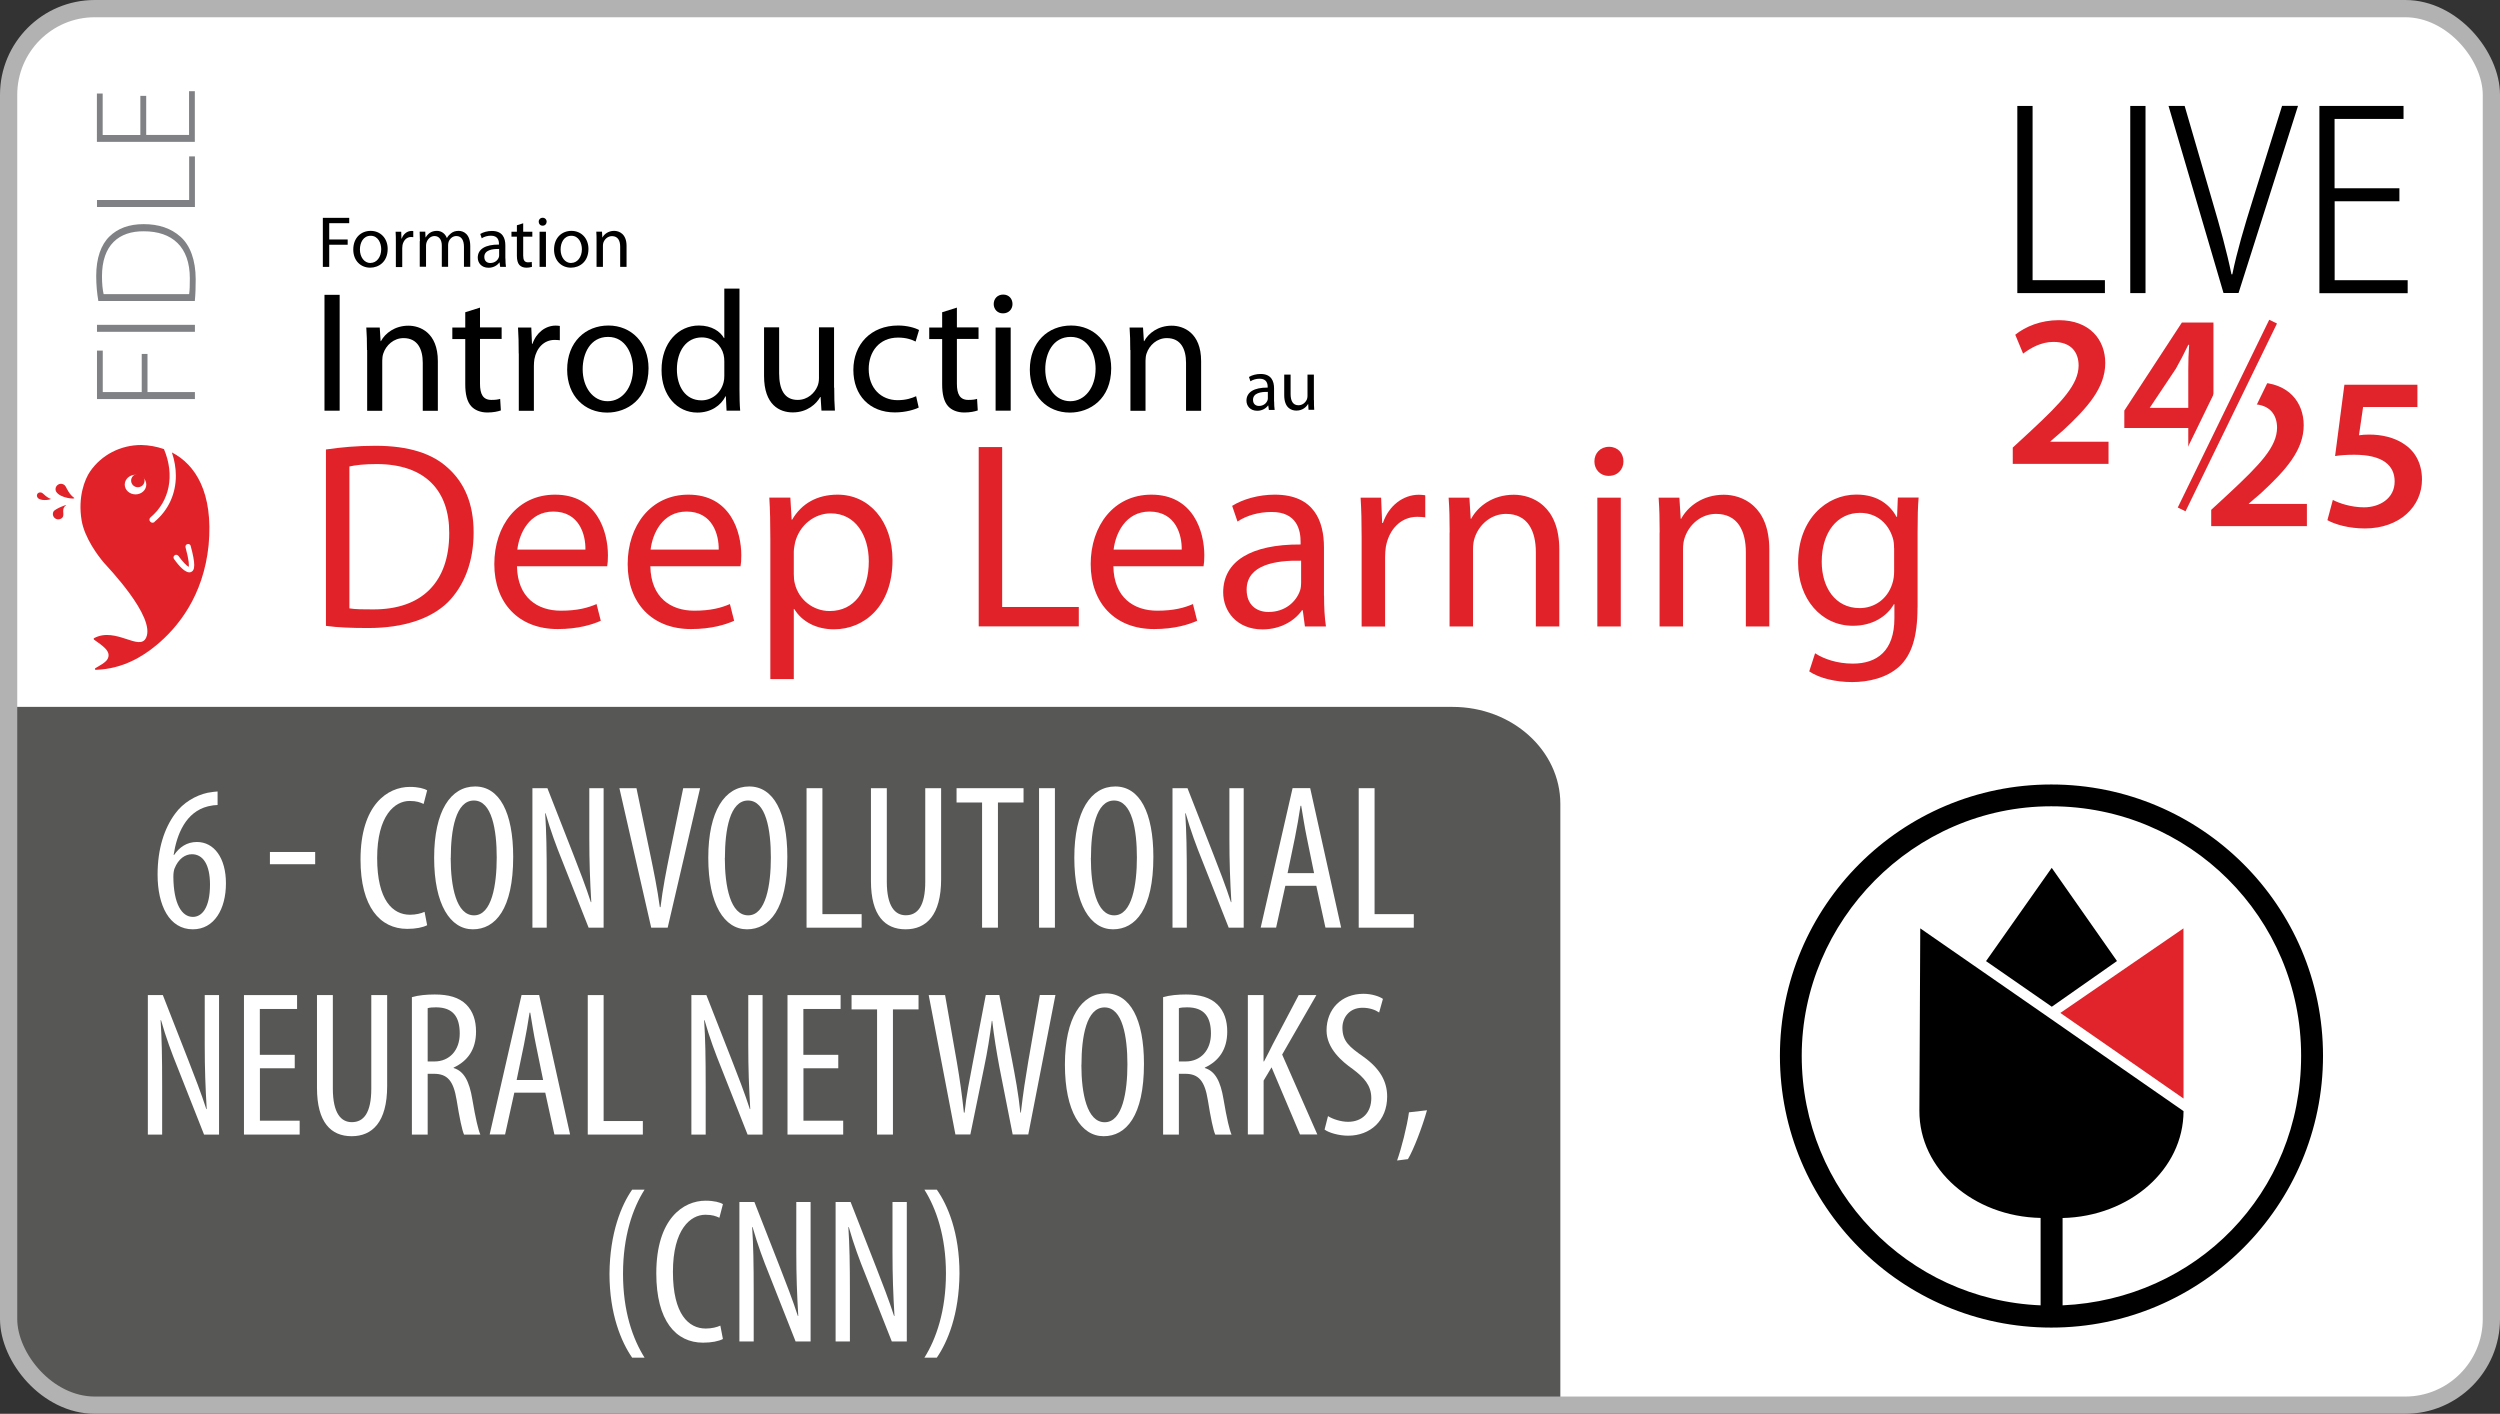 <?xml version="1.0" encoding="UTF-8"?>
<svg id="Calque_2" data-name="Calque 2" xmlns="http://www.w3.org/2000/svg" viewBox="0 0 290 164">
  <rect x="0" y="0" width="290" height="164" fill="#333333" stroke="none"/>
  <defs>
    <style>
      .cls-1 {
        stroke: #e1232b;
        stroke-width: 1px;
      }

      .cls-1, .cls-2, .cls-3, .cls-4 {
        fill: none;
      }

      .cls-1, .cls-3, .cls-4 {
        stroke-miterlimit: 10;
      }

      .cls-5 {
        fill: #fff;
      }

      .cls-6 {
        fill: #e12229;
      }

      .cls-7 {
        fill: #575756;
      }

      .cls-8 {
        fill: #e1232b;
      }

      .cls-3 {
        stroke: #fff;
        stroke-width: 5.03px;
      }

      .cls-9 {
        fill: #808184;
      }

      .cls-4 {
        stroke: #b2b2b2;
        stroke-width: 2px;
      }
    </style>
  </defs>
  <g id="Calque_1-2" data-name="Calque 1">
    <g>
      <g>
        <rect class="cls-5" x="1" y="1" width="288" height="162" rx="10" ry="10"/>
        <path class="cls-7" d="M1,151.75v-69.75h167.5c6.9,0,12.5,5.04,12.5,11.25v69.75H13.5c-6.9,0-12.5-5.04-12.5-11.25Z"/>
        <g>
          <g>
            <path d="M234.01,12.29h1.77v20.21h8.39v1.5h-10.16V12.29Z"/>
            <path d="M248.88,12.29v21.71h-1.77V12.29h1.77Z"/>
            <path d="M257.93,34l-6.38-21.71h1.87l3.23,11.1c.85,2.87,1.67,5.83,2.2,8.43h.1c.53-2.62,1.41-5.58,2.31-8.45l3.46-11.09h1.85l-6.9,21.71h-1.74Z"/>
            <path d="M278.34,23.35h-7.52v9.15h8.47v1.51h-10.24V12.29h9.76v1.51h-8v8.04h7.52v1.5Z"/>
          </g>
          <g>
            <g>
              <path class="cls-8" d="M233.48,53.81v-1.89l1.94-1.79c3.86-3.58,5.67-5.55,5.7-7.72,0-1.46-.78-2.75-2.93-2.75-1.44,0-2.67.73-3.51,1.36l-.91-2.19c1.19-.96,2.98-1.69,5.04-1.69,3.63,0,5.4,2.3,5.4,4.97,0,2.88-2.07,5.2-4.92,7.84l-1.44,1.24v.05h6.74v2.57h-11.12Z"/>
              <path class="cls-8" d="M253.84,53.81v-4.16h-7.42v-2.02l6.68-10.22h3.66v9.89h2.12v2.35h-2.12v4.16h-2.93ZM253.84,47.31v-4.46c0-.93.03-1.89.1-2.85h-.1c-.5,1.03-.93,1.87-1.44,2.77l-3,4.49-.03.05h4.46Z"/>
            </g>
            <g>
              <path class="cls-8" d="M256.5,61.03v-1.89l1.94-1.79c3.86-3.58,5.67-5.55,5.7-7.72,0-1.46-.78-2.75-2.93-2.75-1.44,0-2.67.73-3.51,1.36l-.91-2.19c1.19-.96,2.98-1.69,5.04-1.69,3.63,0,5.4,2.3,5.4,4.97,0,2.88-2.07,5.2-4.92,7.84l-1.44,1.24v.05h6.73v2.57h-11.12Z"/>
              <path class="cls-8" d="M280.43,47.21h-6.31l-.48,3.28c.38-.05.71-.08,1.19-.08,1.44,0,2.88.33,3.98,1.06,1.24.78,2.14,2.17,2.14,4.16,0,3.13-2.6,5.67-6.63,5.67-1.89,0-3.48-.48-4.34-.96l.63-2.35c.71.38,2.12.86,3.61.86,1.82,0,3.56-1.03,3.56-3,0-1.87-1.39-3.1-4.67-3.1-.91,0-1.59.05-2.24.15l1.08-8.27h8.47v2.57Z"/>
            </g>
            <g>
              <line class="cls-3" x1="253.07" y1="59.09" x2="263.68" y2="37.31"/>
              <line class="cls-1" x1="253.07" y1="59.09" x2="263.68" y2="37.31"/>
            </g>
          </g>
        </g>
        <rect class="cls-4" x="1" y="1" width="288" height="162" rx="10" ry="10"/>
        <g>
          <g>
            <path d="M37.45,25.27h3.06v.62h-2.32v1.89h2.14v.61h-2.14v2.57h-.74v-5.69Z"/>
            <path d="M42.94,31.05c-1.1,0-1.96-.81-1.96-2.1,0-1.37.9-2.17,2.02-2.17s1.97.85,1.97,2.09c0,1.52-1.05,2.18-2.03,2.18h0ZM42.98,30.5c.71,0,1.24-.67,1.24-1.59,0-.69-.35-1.56-1.22-1.56s-1.25.81-1.25,1.59c0,.89.51,1.57,1.22,1.57h0Z"/>
            <path d="M45.92,28.15c0-.48,0-.89-.03-1.27h.65l.03.8h.03c.19-.55.64-.89,1.14-.89.08,0,.13,0,.2.02v.7c-.08,0-.15-.02-.25-.02-.52,0-.89.4-1,.95-.02.11-.03.23-.03.35v2.19h-.74v-2.81Z"/>
            <path d="M48.71,27.98c0-.43-.02-.77-.03-1.11h.65l.03.66h.03c.23-.39.61-.75,1.29-.75.55,0,.97.34,1.15.82h.02c.13-.24.3-.4.46-.53.24-.19.51-.29.89-.29.55,0,1.35.35,1.35,1.77v2.4h-.73v-2.31c0-.79-.3-1.26-.89-1.26-.43,0-.75.31-.89.67-.03.11-.06.24-.06.37v2.53h-.73v-2.46c0-.65-.29-1.11-.85-1.11-.46,0-.8.37-.92.74-.04.11-.06.24-.06.36v2.46h-.73v-2.98Z"/>
            <path d="M58.63,29.98c0,.35.02.7.06.98h-.67l-.07-.51h-.03c-.22.32-.67.61-1.25.61-.83,0-1.25-.58-1.25-1.17,0-.99.88-1.53,2.46-1.52v-.08c0-.34-.09-.95-.93-.95-.39,0-.78.11-1.07.3l-.17-.5c.34-.21.84-.35,1.35-.35,1.26,0,1.56.85,1.56,1.67v1.53ZM57.91,28.88c-.81-.02-1.73.13-1.73.92,0,.49.32.71.69.71.54,0,.89-.34,1-.68.03-.08.03-.16.03-.24v-.71Z"/>
            <path d="M60.69,25.9v.98h1.06v.57h-1.06v2.19c0,.51.14.79.56.79.2,0,.32-.02.43-.05l.03.57c-.14.05-.37.1-.66.1-.35,0-.62-.12-.8-.31-.2-.23-.29-.59-.29-1.07v-2.22h-.63v-.57h.63v-.75l.73-.23Z"/>
            <path d="M62.94,26.18c-.27,0-.45-.21-.45-.46,0-.26.19-.46.46-.46s.46.2.46.46c0,.25-.18.46-.46.46h0ZM62.59,30.96v-4.08h.74v4.08h-.74Z"/>
            <path d="M66.23,31.05c-1.1,0-1.96-.81-1.96-2.1,0-1.37.9-2.17,2.02-2.17s1.97.85,1.97,2.09c0,1.52-1.05,2.18-2.03,2.18h0ZM66.26,30.5c.71,0,1.24-.67,1.24-1.59,0-.69-.35-1.56-1.22-1.56s-1.25.81-1.25,1.59c0,.89.51,1.57,1.22,1.57h0Z"/>
            <path d="M69.2,27.98c0-.43,0-.77-.03-1.11h.66l.04.67h.02c.2-.38.68-.76,1.35-.76.57,0,1.44.34,1.44,1.74v2.44h-.74v-2.35c0-.66-.24-1.22-.95-1.22-.48,0-.86.35-1,.76-.03.09-.05.23-.05.35v2.46h-.74v-2.98Z"/>
          </g>
          <g>
            <path d="M39.4,34.2v13.44h-1.76v-13.44h1.76Z"/>
            <path d="M42.57,40.6c0-1.02-.02-1.81-.08-2.61h1.56l.1,1.58h.04c.48-.9,1.6-1.79,3.19-1.79,1.34,0,3.41.8,3.41,4.11v5.76h-1.75v-5.56c0-1.56-.58-2.87-2.23-2.87-1.14,0-2.03.82-2.35,1.79-.08.22-.12.54-.12.82v5.82h-1.75v-7.04Z"/>
            <path d="M55.68,35.67v2.31h2.51v1.34h-2.51v5.19c0,1.2.34,1.88,1.32,1.88.48,0,.76-.04,1.02-.12l.08,1.34c-.34.12-.88.24-1.56.24-.82,0-1.48-.28-1.89-.74-.48-.54-.68-1.4-.68-2.53v-5.25h-1.5v-1.34h1.5v-1.77l1.72-.54Z"/>
            <path d="M60.17,41c0-1.14-.02-2.11-.08-3.01h1.54l.08,1.89h.06c.44-1.3,1.52-2.11,2.69-2.11.18,0,.32.02.48.04v1.66c-.18-.02-.36-.04-.6-.04-1.24,0-2.11.94-2.35,2.23-.04.26-.06.54-.06.82v5.17h-1.75v-6.64Z"/>
            <path d="M70.42,47.86c-2.59,0-4.63-1.92-4.63-4.97,0-3.23,2.13-5.13,4.79-5.13s4.65,2.01,4.65,4.95c0,3.59-2.49,5.15-4.79,5.15h-.02ZM70.5,46.54c1.68,0,2.93-1.58,2.93-3.77,0-1.63-.82-3.69-2.89-3.69s-2.95,1.92-2.95,3.75c0,2.11,1.2,3.71,2.89,3.71h.02Z"/>
            <path d="M85.78,33.48v11.67c0,.86.02,1.83.08,2.49h-1.58l-.08-1.67h-.04c-.54,1.08-1.7,1.89-3.27,1.89-2.33,0-4.15-1.97-4.15-4.91-.02-3.23,1.99-5.19,4.33-5.19,1.5,0,2.49.7,2.91,1.46h.04v-5.74h1.75ZM84.02,41.91c0-.24-.02-.52-.08-.76-.26-1.1-1.22-2.01-2.53-2.01-1.81,0-2.89,1.59-2.89,3.71,0,1.97.98,3.59,2.85,3.59,1.18,0,2.25-.8,2.57-2.11.06-.22.08-.46.08-.74v-1.68Z"/>
            <path d="M96.77,44.98c0,1.02.02,1.89.08,2.65h-1.56l-.1-1.58h-.04c-.44.78-1.48,1.79-3.19,1.79-1.52,0-3.33-.86-3.33-4.23v-5.64h1.75v5.33c0,1.83.58,3.09,2.15,3.09,1.18,0,1.99-.82,2.31-1.62.1-.24.16-.56.16-.9v-5.9h1.75v7Z"/>
            <path d="M106.57,47.28c-.46.22-1.48.56-2.77.56-2.91,0-4.81-1.97-4.81-4.93s2.03-5.15,5.19-5.15c1.04,0,1.95.26,2.43.52l-.4,1.34c-.42-.22-1.08-.46-2.03-.46-2.21,0-3.41,1.66-3.41,3.65,0,2.23,1.44,3.61,3.35,3.61,1,0,1.66-.24,2.15-.46l.3,1.32Z"/>
            <path d="M111,35.67v2.31h2.51v1.34h-2.51v5.19c0,1.2.34,1.88,1.32,1.88.48,0,.76-.04,1.02-.12l.08,1.34c-.34.12-.88.24-1.56.24-.82,0-1.48-.28-1.89-.74-.48-.54-.68-1.4-.68-2.53v-5.25h-1.5v-1.34h1.5v-1.77l1.72-.54Z"/>
            <path d="M116.33,36.35c-.64,0-1.06-.5-1.06-1.08,0-.62.44-1.1,1.1-1.1s1.08.48,1.08,1.1c0,.58-.42,1.08-1.1,1.08h-.02ZM115.49,47.64v-9.65h1.75v9.65h-1.75Z"/>
            <path d="M124.09,47.86c-2.59,0-4.63-1.92-4.63-4.97,0-3.23,2.13-5.13,4.79-5.13s4.65,2.01,4.65,4.95c0,3.59-2.49,5.15-4.79,5.15h-.02ZM124.16,46.54c1.68,0,2.93-1.58,2.93-3.77,0-1.63-.82-3.69-2.89-3.69s-2.95,1.92-2.95,3.75c0,2.11,1.2,3.71,2.89,3.71h.02Z"/>
            <path d="M131.11,40.6c0-1.02-.02-1.81-.08-2.61h1.56l.1,1.58h.04c.48-.9,1.6-1.79,3.19-1.79,1.34,0,3.41.8,3.41,4.11v5.76h-1.75v-5.56c0-1.56-.58-2.87-2.23-2.87-1.14,0-2.03.82-2.35,1.79-.08.22-.12.54-.12.82v5.82h-1.75v-7.04Z"/>
          </g>
          <g>
            <path d="M147.8,46.57c0,.35.02.7.06.98h-.67l-.07-.51h-.03c-.22.32-.67.61-1.25.61-.83,0-1.25-.58-1.25-1.17,0-.99.88-1.53,2.46-1.52v-.08c0-.34-.09-.95-.93-.95-.39,0-.78.11-1.07.3l-.17-.5c.34-.21.84-.35,1.35-.35,1.26,0,1.56.85,1.56,1.67v1.53ZM147.08,45.46c-.81-.02-1.73.13-1.73.92,0,.49.32.71.69.71.54,0,.89-.34,1-.68.03-.08.03-.16.03-.24v-.71Z"/>
            <path d="M152.42,46.42c0,.43,0,.8.03,1.12h-.66l-.04-.67h-.02c-.19.33-.62.76-1.35.76-.64,0-1.41-.36-1.41-1.79v-2.39h.74v2.25c0,.78.25,1.31.91,1.31.5,0,.84-.35.98-.68.04-.1.07-.24.07-.38v-2.5h.74v2.96Z"/>
          </g>
          <g>
            <path class="cls-6" d="M37.81,52.14c1.67-.25,3.61-.43,5.74-.43,3.86,0,6.61.9,8.43,2.59,1.88,1.7,2.96,4.11,2.96,7.47s-1.08,6.17-2.99,8.09c-1.98,1.94-5.19,2.99-9.23,2.99-1.94,0-3.52-.06-4.91-.25v-20.47ZM40.53,70.57c.68.12,1.67.12,2.72.12,5.74.03,8.86-3.21,8.86-8.83.03-4.91-2.75-8.03-8.43-8.03-1.39,0-2.44.12-3.15.28v16.45Z"/>
            <path class="cls-6" d="M59.97,65.69c.06,3.64,2.38,5.15,5.09,5.15,1.94,0,3.15-.34,4.14-.77l.49,1.94c-.96.43-2.62.96-5,.96-4.57,0-7.35-3.06-7.35-7.53s2.69-8.06,7.04-8.06c4.88,0,6.14,4.29,6.14,7.04,0,.56-.03.96-.09,1.27h-10.46ZM67.91,63.75c.03-1.73-.71-4.41-3.73-4.41-2.78,0-3.95,2.53-4.17,4.41h7.9Z"/>
            <path class="cls-6" d="M75.44,65.69c.06,3.64,2.38,5.15,5.09,5.15,1.94,0,3.15-.34,4.14-.77l.49,1.94c-.96.43-2.62.96-5,.96-4.57,0-7.35-3.06-7.35-7.53s2.69-8.06,7.04-8.06c4.88,0,6.14,4.29,6.14,7.04,0,.56-.03.96-.09,1.27h-10.46ZM83.37,63.75c.03-1.73-.71-4.41-3.73-4.41-2.78,0-3.95,2.53-4.17,4.41h7.9Z"/>
            <path class="cls-6" d="M89.36,62.6c0-1.91-.03-3.46-.12-4.88h2.44l.15,2.56h.06c1.08-1.85,2.87-2.9,5.28-2.9,3.64,0,6.36,3.06,6.36,7.59,0,5.37-3.3,8.03-6.79,8.03-2.01,0-3.7-.86-4.6-2.35h-.06v8.12h-2.72v-16.17ZM92.08,66.59c0,.37.03.77.12,1.11.46,1.88,2.13,3.18,4.04,3.18,2.87,0,4.54-2.35,4.54-5.77,0-2.99-1.54-5.56-4.41-5.56-1.85,0-3.61,1.3-4.14,3.37-.06.34-.15.74-.15,1.08v2.59Z"/>
            <path class="cls-6" d="M113.53,51.86h2.72v18.55h8.89v2.25h-11.61v-20.8Z"/>
            <path class="cls-6" d="M129.15,65.69c.06,3.64,2.38,5.15,5.09,5.15,1.94,0,3.15-.34,4.14-.77l.49,1.94c-.96.43-2.62.96-5,.96-4.57,0-7.35-3.06-7.35-7.53s2.69-8.06,7.04-8.06c4.88,0,6.14,4.29,6.14,7.04,0,.56-.03.96-.09,1.27h-10.46ZM137.08,63.75c.03-1.73-.71-4.41-3.73-4.41-2.78,0-3.95,2.53-4.17,4.41h7.9Z"/>
            <path class="cls-6" d="M153.59,69.09c0,1.3.06,2.56.22,3.58h-2.44l-.25-1.88h-.09c-.8,1.17-2.44,2.22-4.57,2.22-3.02,0-4.57-2.13-4.57-4.29,0-3.61,3.21-5.59,8.98-5.56v-.31c0-1.23-.34-3.49-3.4-3.46-1.42,0-2.87.4-3.92,1.11l-.62-1.82c1.23-.77,3.06-1.3,4.94-1.3,4.6,0,5.71,3.12,5.71,6.11v5.59ZM150.94,65.04c-2.96-.06-6.33.46-6.33,3.36,0,1.79,1.17,2.59,2.53,2.59,1.98,0,3.24-1.23,3.67-2.5.09-.28.12-.59.12-.86v-2.59Z"/>
            <path class="cls-6" d="M157.95,62.39c0-1.76-.03-3.27-.12-4.66h2.38l.12,2.93h.09c.68-2.01,2.35-3.27,4.17-3.27.28,0,.49.03.74.06v2.56c-.28-.03-.56-.06-.93-.06-1.91,0-3.27,1.45-3.64,3.46-.06.4-.09.83-.09,1.27v8h-2.72v-10.28Z"/>
            <path class="cls-6" d="M168.16,61.77c0-1.57-.03-2.81-.12-4.04h2.41l.15,2.44h.06c.74-1.39,2.47-2.78,4.94-2.78,2.07,0,5.28,1.23,5.28,6.36v8.92h-2.72v-8.61c0-2.41-.9-4.45-3.46-4.45-1.76,0-3.15,1.27-3.64,2.78-.12.34-.19.83-.19,1.27v9.01h-2.72v-10.9Z"/>
            <path class="cls-6" d="M186.59,55.2c-.99,0-1.64-.77-1.64-1.67,0-.96.68-1.7,1.7-1.7s1.67.74,1.67,1.7c0,.9-.65,1.67-1.7,1.67h-.03ZM185.29,72.67v-14.94h2.72v14.94h-2.72Z"/>
            <path class="cls-6" d="M192.52,61.77c0-1.57-.03-2.81-.12-4.04h2.41l.15,2.44h.06c.74-1.39,2.47-2.78,4.94-2.78,2.07,0,5.28,1.23,5.28,6.36v8.92h-2.72v-8.61c0-2.41-.9-4.45-3.46-4.45-1.76,0-3.15,1.27-3.64,2.78-.12.34-.19.83-.19,1.27v9.01h-2.72v-10.9Z"/>
            <path class="cls-6" d="M222.43,70.48c0,3.46-.71,5.53-2.13,6.85-1.48,1.33-3.58,1.79-5.46,1.79s-3.77-.43-4.97-1.24l.68-2.1c.99.65,2.53,1.2,4.38,1.2,2.78,0,4.82-1.45,4.82-5.25v-1.64h-.06c-.8,1.39-2.44,2.5-4.75,2.5-3.7,0-6.36-3.15-6.36-7.32,0-5.06,3.3-7.9,6.76-7.9,2.59,0,3.98,1.33,4.66,2.59h.06l.09-2.25h2.41c-.09,1.05-.12,2.28-.12,4.08v8.67ZM219.71,63.59c0-.43-.03-.83-.15-1.2-.49-1.6-1.79-2.9-3.8-2.9-2.59,0-4.44,2.19-4.44,5.68,0,2.9,1.51,5.37,4.41,5.37,1.7,0,3.21-1.05,3.77-2.81.15-.43.22-.96.22-1.45v-2.69Z"/>
          </g>
        </g>
        <g>
          <g>
            <g>
              <path class="cls-2" d="M21.52,63.49c.43,1.58.41,2.1.37,2.27-.24-.12-.77-.68-1.19-1.27-.1-.14-.29-.17-.44-.08-.14.1-.18.29-.08.43.59.83,1.42,1.77,1.99,1.51.22-.1.36-.31.36-.81,0-.45-.12-1.14-.41-2.21-.04-.16-.22-.26-.38-.22-.17.04-.27.21-.22.38Z"/>
              <path class="cls-6" d="M7.3,59.92c.17-.3-.2-.92.35-1.3.28-.2-1.28.41-1.44.71s-.06.67.25.84c.3.16.68.06.85-.24Z"/>
              <path class="cls-6" d="M17.93,60.55c-.15.13-.38.11-.51-.04-.13-.15-.11-.37.04-.5,2.23-1.87,2.83-4.9,1.56-7.91-.86-.31-1.76-.46-2.64-.48-2.39,0-4.6,1.14-5.93,3.07-.62.9-1.44,2.97-.98,5.69.34,2,1.88,4.07,2.57,4.88.42.49,6.03,6.29,4.91,8.71-.76,1.64-3.51-1.29-6.03.05-.07.04-.07.13-.01.18.94.68,2.07,1.35,1.56,2.26-.23.41-.95.77-1.41,1.05-.09.06-.05.2.06.19,3.16-.1,5.49-1.6,6.96-2.81,2.55-2.09,5.52-5.75,6.12-11.66.56-6.09-1.53-9.34-4.26-10.75.31.92.46,1.83.46,2.71,0,2.08-.85,3.98-2.48,5.34ZM22.12,63.33c.29,1.07.41,1.76.41,2.21,0,.5-.14.71-.36.81-.57.26-1.4-.68-1.99-1.51-.1-.14-.06-.33.08-.43.14-.1.34-.06.44.08.42.59.95,1.15,1.19,1.27.04-.16.06-.69-.37-2.27-.04-.16.05-.33.22-.38.17-.04.34.05.38.22Z"/>
              <path class="cls-6" d="M8.59,57.74c-.54-.38-.81-1.01-.97-1.3s-.55-.41-.85-.24c-.3.16-.42.54-.25.84.46.77,2.35.91,2.07.71Z"/>
              <path class="cls-6" d="M5.87,57.86c-.42-.14-.73-.48-.91-.63-.17-.15-.43-.15-.58,0-.15.16-.13.42.05.57.46.39,1.66.12,1.44.05Z"/>
            </g>
            <g>
              <ellipse class="cls-5" cx="15.72" cy="56.21" rx="1.25" ry="1.14"/>
              <ellipse class="cls-6" cx="15.99" cy="55.75" rx=".78" ry=".77"/>
            </g>
          </g>
          <g>
            <path class="cls-9" d="M11.25,46.28v-5.61h.67v4.81h4.52v-4.42h.67v4.42h5.5v.81h-11.36Z"/>
            <path class="cls-9" d="M11.25,37.68h11.36v.81h-11.36v-.81Z"/>
            <path class="cls-9" d="M11.41,34.93c-.15-.88-.25-1.84-.25-2.92,0-2.07.56-3.64,1.55-4.59.94-.91,2.23-1.42,3.95-1.42s3.17.46,4.3,1.48c1.1.99,1.74,2.71,1.74,4.91,0,.88-.02,1.7-.1,2.53h-11.18ZM21.94,34.12c.07-.46.08-1.11.08-1.84,0-3.64-2.04-5.45-5.33-5.45-2.88-.03-4.86,1.57-4.86,5.23,0,.88.08,1.57.19,2.06h9.91Z"/>
            <path class="cls-9" d="M11.25,24.01v-.81h10.69v-5.06h.67v5.87h-11.36Z"/>
            <path class="cls-9" d="M16.96,11.11v4.54h4.97v-5.07h.67v5.88h-11.36v-5.61h.67v4.81h4.37v-4.54h.67Z"/>
          </g>
        </g>
      </g>
      <g>
        <rect class="cls-2" x="1" y="91" width="180" height="71.83"/>
        <path class="cls-5" d="M25.24,93.38c-.31,0-.65.05-1.1.15-2.59.64-3.63,3.24-4,5.64h.06c.61-.89,1.47-1.5,2.64-1.5,1.99,0,3.37,1.84,3.37,4.8s-1.34,5.33-3.84,5.33c-2.73,0-4.09-2.76-4.09-6.35,0-3.02.79-5.36,2.01-7.03.94-1.32,2.42-2.16,3.79-2.46.49-.09.9-.13,1.16-.15v1.57ZM24.36,102.61c0-2.35-.83-3.52-2.1-3.52-.77,0-1.57.52-2.02,1.67-.06.16-.13.48-.13.94.02,3.2,1,4.66,2.26,4.66,1.05,0,1.99-1.04,1.99-3.75Z"/>
        <path class="cls-5" d="M36.56,98.83v1.42h-5.25v-1.42h5.25Z"/>
        <path class="cls-5" d="M49.56,107.32c-.5.26-1.31.43-2.32.43-3.15,0-5.42-2.54-5.42-8.04,0-6.38,3.16-8.43,5.72-8.43.97,0,1.68.19,2.01.4l-.41,1.58c-.39-.18-.79-.35-1.63-.35-1.72,0-3.76,1.69-3.76,6.62s1.82,6.58,3.81,6.58c.69,0,1.31-.16,1.69-.34l.3,1.56Z"/>
        <path class="cls-5" d="M59.53,99.41c0,6.05-2.07,8.39-4.68,8.39s-4.49-2.86-4.49-8.3,1.93-8.27,4.75-8.27,4.42,3,4.42,8.17ZM52.28,99.52c0,3.33.65,6.66,2.71,6.66s2.63-3.53,2.63-6.71-.55-6.61-2.65-6.61-2.68,3.38-2.68,6.66Z"/>
        <path class="cls-5" d="M61.76,107.61v-16.18h1.74l2.97,7.59c.68,1.74,1.51,3.88,2.07,5.63h.05c-.15-2.54-.23-4.63-.23-7.43v-5.79h1.66v16.18h-1.74l-3.07-7.78c-.66-1.63-1.35-3.47-1.92-5.49h-.05c.14,2.16.18,4.21.18,7.67v5.6h-1.66Z"/>
        <path class="cls-5" d="M75.54,107.61l-3.69-16.18h1.98l1.58,7.59c.38,1.82.86,4.15,1.13,6.21h.08c.24-2.08.69-4.34,1.08-6.26l1.55-7.54h1.96l-3.76,16.18h-1.91Z"/>
        <path class="cls-5" d="M91.33,99.41c0,6.05-2.07,8.39-4.68,8.39s-4.49-2.86-4.49-8.3,1.93-8.27,4.75-8.27,4.42,3,4.42,8.17ZM84.08,99.52c0,3.33.65,6.66,2.71,6.66s2.63-3.53,2.63-6.71-.55-6.61-2.65-6.61-2.68,3.38-2.68,6.66Z"/>
        <path class="cls-5" d="M93.56,91.43h1.84v14.61h4.55v1.57h-6.39v-16.18Z"/>
        <path class="cls-5" d="M102.87,91.43v10.84c0,2.92.98,3.9,2.2,3.9,1.37,0,2.26-1.05,2.26-3.9v-10.84h1.84v10.55c0,4.2-1.73,5.82-4.12,5.82s-4.02-1.59-4.02-5.6v-10.77h1.84Z"/>
        <path class="cls-5" d="M113.92,93.09h-2.96v-1.66h7.77v1.66h-2.97v14.52h-1.84v-14.52Z"/>
        <path class="cls-5" d="M122.37,91.43v16.18h-1.84v-16.18h1.84Z"/>
        <path class="cls-5" d="M133.79,99.41c0,6.05-2.07,8.39-4.68,8.39s-4.49-2.86-4.49-8.3,1.93-8.27,4.75-8.27,4.42,3,4.42,8.17ZM126.54,99.52c0,3.33.65,6.66,2.71,6.66s2.63-3.53,2.63-6.71-.55-6.61-2.65-6.61-2.68,3.38-2.68,6.66Z"/>
        <path class="cls-5" d="M136.01,107.61v-16.18h1.74l2.97,7.59c.68,1.74,1.51,3.88,2.07,5.63h.05c-.15-2.54-.23-4.63-.23-7.43v-5.79h1.66v16.18h-1.74l-3.07-7.78c-.66-1.63-1.35-3.47-1.92-5.49h-.05c.14,2.16.18,4.21.18,7.67v5.6h-1.66Z"/>
        <path class="cls-5" d="M149.1,102.75l-1.07,4.85h-1.79l3.7-16.18h2.04l3.59,16.18h-1.82l-1.06-4.85h-3.59ZM152.43,101.27l-.84-4.11c-.24-1.15-.45-2.48-.65-3.69h-.08c-.19,1.23-.42,2.61-.65,3.71l-.85,4.1h3.08Z"/>
        <path class="cls-5" d="M157.61,91.43h1.84v14.61h4.55v1.57h-6.39v-16.18Z"/>
        <path class="cls-5" d="M17.15,131.61v-16.18h1.74l2.97,7.59c.68,1.74,1.51,3.88,2.07,5.63h.05c-.15-2.54-.23-4.63-.23-7.43v-5.79h1.66v16.18h-1.74l-3.07-7.78c-.66-1.63-1.35-3.47-1.92-5.49h-.05c.14,2.16.18,4.21.18,7.67v5.6h-1.66Z"/>
        <path class="cls-5" d="M34.2,123.92h-4.05v6.08h4.61v1.61h-6.46v-16.18h6.16v1.61h-4.32v5.32h4.05v1.56Z"/>
        <path class="cls-5" d="M38.61,115.43v10.84c0,2.92.98,3.9,2.2,3.9,1.37,0,2.26-1.05,2.26-3.9v-10.84h1.84v10.55c0,4.2-1.73,5.82-4.12,5.82s-4.02-1.59-4.02-5.6v-10.77h1.84Z"/>
        <path class="cls-5" d="M47.78,115.67c.78-.23,1.74-.31,2.66-.31,1.59,0,2.79.33,3.64,1.16.8.8,1.14,1.88,1.14,3.15,0,2.07-.98,3.42-2.6,4.17v.05c1.19.36,1.82,1.51,2.17,3.63.37,2.21.7,3.59.93,4.09h-1.89c-.23-.48-.54-2.01-.86-4-.36-2.22-1.06-3.05-2.63-3.05h-.73v7.05h-1.83v-15.94ZM49.61,123.13h.78c1.75,0,2.94-1.3,2.94-3.23s-.76-3.04-2.75-3.05c-.37,0-.73.02-.97.1v6.19Z"/>
        <path class="cls-5" d="M59.66,126.75l-1.07,4.85h-1.79l3.7-16.18h2.04l3.59,16.18h-1.82l-1.06-4.85h-3.59ZM63,125.27l-.84-4.11c-.24-1.15-.45-2.48-.65-3.69h-.08c-.19,1.23-.42,2.61-.65,3.71l-.85,4.1h3.08Z"/>
        <path class="cls-5" d="M68.18,115.43h1.84v14.61h4.55v1.57h-6.39v-16.18Z"/>
        <path class="cls-5" d="M80.2,131.61v-16.18h1.74l2.97,7.59c.68,1.74,1.51,3.88,2.07,5.63h.05c-.15-2.54-.23-4.63-.23-7.43v-5.79h1.66v16.18h-1.74l-3.07-7.78c-.66-1.63-1.35-3.47-1.92-5.49h-.05c.14,2.16.18,4.21.18,7.67v5.6h-1.66Z"/>
        <path class="cls-5" d="M97.25,123.92h-4.05v6.08h4.61v1.61h-6.46v-16.18h6.16v1.61h-4.32v5.32h4.05v1.56Z"/>
        <path class="cls-5" d="M101.74,117.09h-2.96v-1.66h7.77v1.66h-2.97v14.52h-1.84v-14.52Z"/>
        <path class="cls-5" d="M110.83,131.61l-3.1-16.18h1.9l1.37,7.8c.35,2.03.6,3.85.81,5.83h.08c.21-2.05.58-3.79.97-5.87l1.49-7.77h1.57l1.49,7.62c.36,1.91.72,3.75.95,6.02h.06c.27-2.34.55-4.1.86-5.94l1.34-7.7h1.81l-3.15,16.18h-1.81l-1.55-7.87c-.32-1.72-.62-3.53-.82-5.31h-.05c-.23,1.83-.51,3.57-.89,5.38l-1.6,7.8h-1.73Z"/>
        <path class="cls-5" d="M132.7,123.41c0,6.05-2.07,8.39-4.68,8.39s-4.49-2.86-4.49-8.3,1.93-8.27,4.75-8.27,4.42,3,4.42,8.17ZM125.44,123.52c0,3.33.65,6.66,2.71,6.66s2.63-3.53,2.63-6.71-.55-6.61-2.65-6.61-2.68,3.38-2.68,6.66Z"/>
        <path class="cls-5" d="M134.92,115.67c.78-.23,1.74-.31,2.66-.31,1.59,0,2.79.33,3.64,1.16.8.8,1.14,1.88,1.14,3.15,0,2.07-.98,3.42-2.6,4.17v.05c1.19.36,1.82,1.51,2.17,3.63.37,2.21.7,3.59.93,4.09h-1.89c-.23-.48-.54-2.01-.86-4-.36-2.22-1.06-3.05-2.63-3.05h-.73v7.05h-1.83v-15.94ZM136.75,123.13h.78c1.75,0,2.94-1.3,2.94-3.23s-.76-3.04-2.75-3.05c-.37,0-.73.02-.97.1v6.19Z"/>
        <path class="cls-5" d="M144.74,115.43h1.83v7.69h.06c.37-.68.68-1.33,1-1.96l3.02-5.73h2.05l-3.97,6.9,4.08,9.27h-2.01l-3.3-7.79-.92,1.54v6.25h-1.83v-16.18Z"/>
        <path class="cls-5" d="M154.05,129.47c.54.35,1.52.66,2.32.66,1.69,0,2.7-1.11,2.7-2.75,0-1.49-.87-2.4-2.14-3.36-1.27-.89-3.05-2.4-3.05-4.49,0-2.45,1.71-4.25,4.28-4.25,1,0,1.88.32,2.26.59l-.44,1.58c-.41-.29-1.09-.55-1.93-.55-1.58,0-2.33,1.2-2.33,2.31,0,1.6.84,2.24,2.38,3.33,1.95,1.38,2.81,2.87,2.81,4.66,0,2.8-1.96,4.54-4.53,4.54-1.11,0-2.27-.36-2.73-.71l.4-1.57Z"/>
        <path class="cls-5" d="M162.06,134.62c.5-1.38,1.15-3.94,1.38-5.59l2.09-.24c-.54,1.94-1.56,4.59-2.21,5.67l-1.27.16Z"/>
        <path class="cls-5" d="M74.77,138c-1.37,2.15-2.5,5.39-2.5,9.76s1.13,7.55,2.5,9.73h-1.44c-1.26-1.82-2.63-5.05-2.63-9.74.04-4.72,1.37-7.95,2.63-9.75h1.44Z"/>
        <path class="cls-5" d="M83.87,155.32c-.5.26-1.31.43-2.32.43-3.15,0-5.42-2.54-5.42-8.04,0-6.38,3.16-8.43,5.72-8.43.97,0,1.68.19,2.01.4l-.41,1.58c-.39-.18-.79-.35-1.63-.35-1.72,0-3.76,1.69-3.76,6.62s1.82,6.58,3.81,6.58c.69,0,1.31-.16,1.69-.34l.3,1.56Z"/>
        <path class="cls-5" d="M85.77,155.61v-16.18h1.74l2.97,7.59c.68,1.74,1.51,3.88,2.07,5.63h.05c-.15-2.54-.23-4.63-.23-7.43v-5.79h1.66v16.18h-1.74l-3.07-7.78c-.66-1.63-1.35-3.47-1.92-5.49h-.05c.14,2.16.18,4.21.18,7.67v5.6h-1.66Z"/>
        <path class="cls-5" d="M96.93,155.61v-16.18h1.74l2.97,7.59c.68,1.74,1.51,3.88,2.07,5.63h.05c-.15-2.54-.23-4.63-.23-7.43v-5.79h1.66v16.18h-1.74l-3.07-7.78c-.66-1.63-1.35-3.47-1.92-5.49h-.05c.14,2.16.18,4.21.18,7.67v5.6h-1.66Z"/>
        <path class="cls-5" d="M107.23,157.49c1.37-2.17,2.5-5.45,2.5-9.77s-1.14-7.56-2.5-9.72h1.44c1.26,1.79,2.63,4.98,2.63,9.73-.04,4.74-1.37,7.92-2.63,9.76h-1.44Z"/>
      </g>
      <g>
        <path class="cls-2" d="M237.95,93.54h0c-16.02,0-28.94,12.92-28.94,28.93s12.27,28.31,27.71,28.95v-10.14c-7.82-.16-14.09-5.64-14.06-12.43l.1-21.16,14.7,10.19h0s7.82,5.44,7.82,5.44h0s7.92,5.5,7.92,5.5h0s.1.07.1.07c-.02,6.77-6.24,12.22-14.03,12.4v10.13c15.41-.68,27.68-13.37,27.68-28.95s-12.97-28.93-28.99-28.93ZM230.38,111.49l7.63-10.82,7.57,10.82-7.56,5.3-7.63-5.3ZM247.09,123.12h0s-1.03-.71-1.03-.71h0s-7.06-4.91-7.06-4.91l14.28-9.81v19.74s-6.19-4.31-6.19-4.31Z"/>
        <polygon points="238 100.67 230.38 111.49 238.01 116.78 245.57 111.48 238 100.67"/>
        <polygon points="237.95 93.54 237.95 93.54 237.95 93.54 237.95 93.54"/>
        <polygon class="cls-8" points="239 117.5 246.06 122.4 246.06 122.4 247.09 123.12 247.09 123.12 253.29 127.43 253.28 107.69 239 117.5"/>
        <path d="M237.95,91c-17.39,0-31.48,14.09-31.48,31.47s14.09,31.53,31.48,31.53,31.52-14.14,31.52-31.53-14.14-31.47-31.52-31.47ZM239.26,151.42v-10.13c7.79-.18,14.02-5.63,14.03-12.4l-.1-.07h0s-7.92-5.5-7.92-5.5h0s-7.82-5.44-7.82-5.44h0s-14.7-10.19-14.7-10.19l-.1,21.16c-.03,6.79,6.24,12.27,14.06,12.43v10.14c-15.44-.64-27.71-13.35-27.71-28.95s12.92-28.94,28.94-28.94h0s0,0,0,0h0c16.02,0,28.99,12.92,28.99,28.94s-12.27,28.26-27.68,28.95Z"/>
      </g>
    </g>
  </g>
</svg>